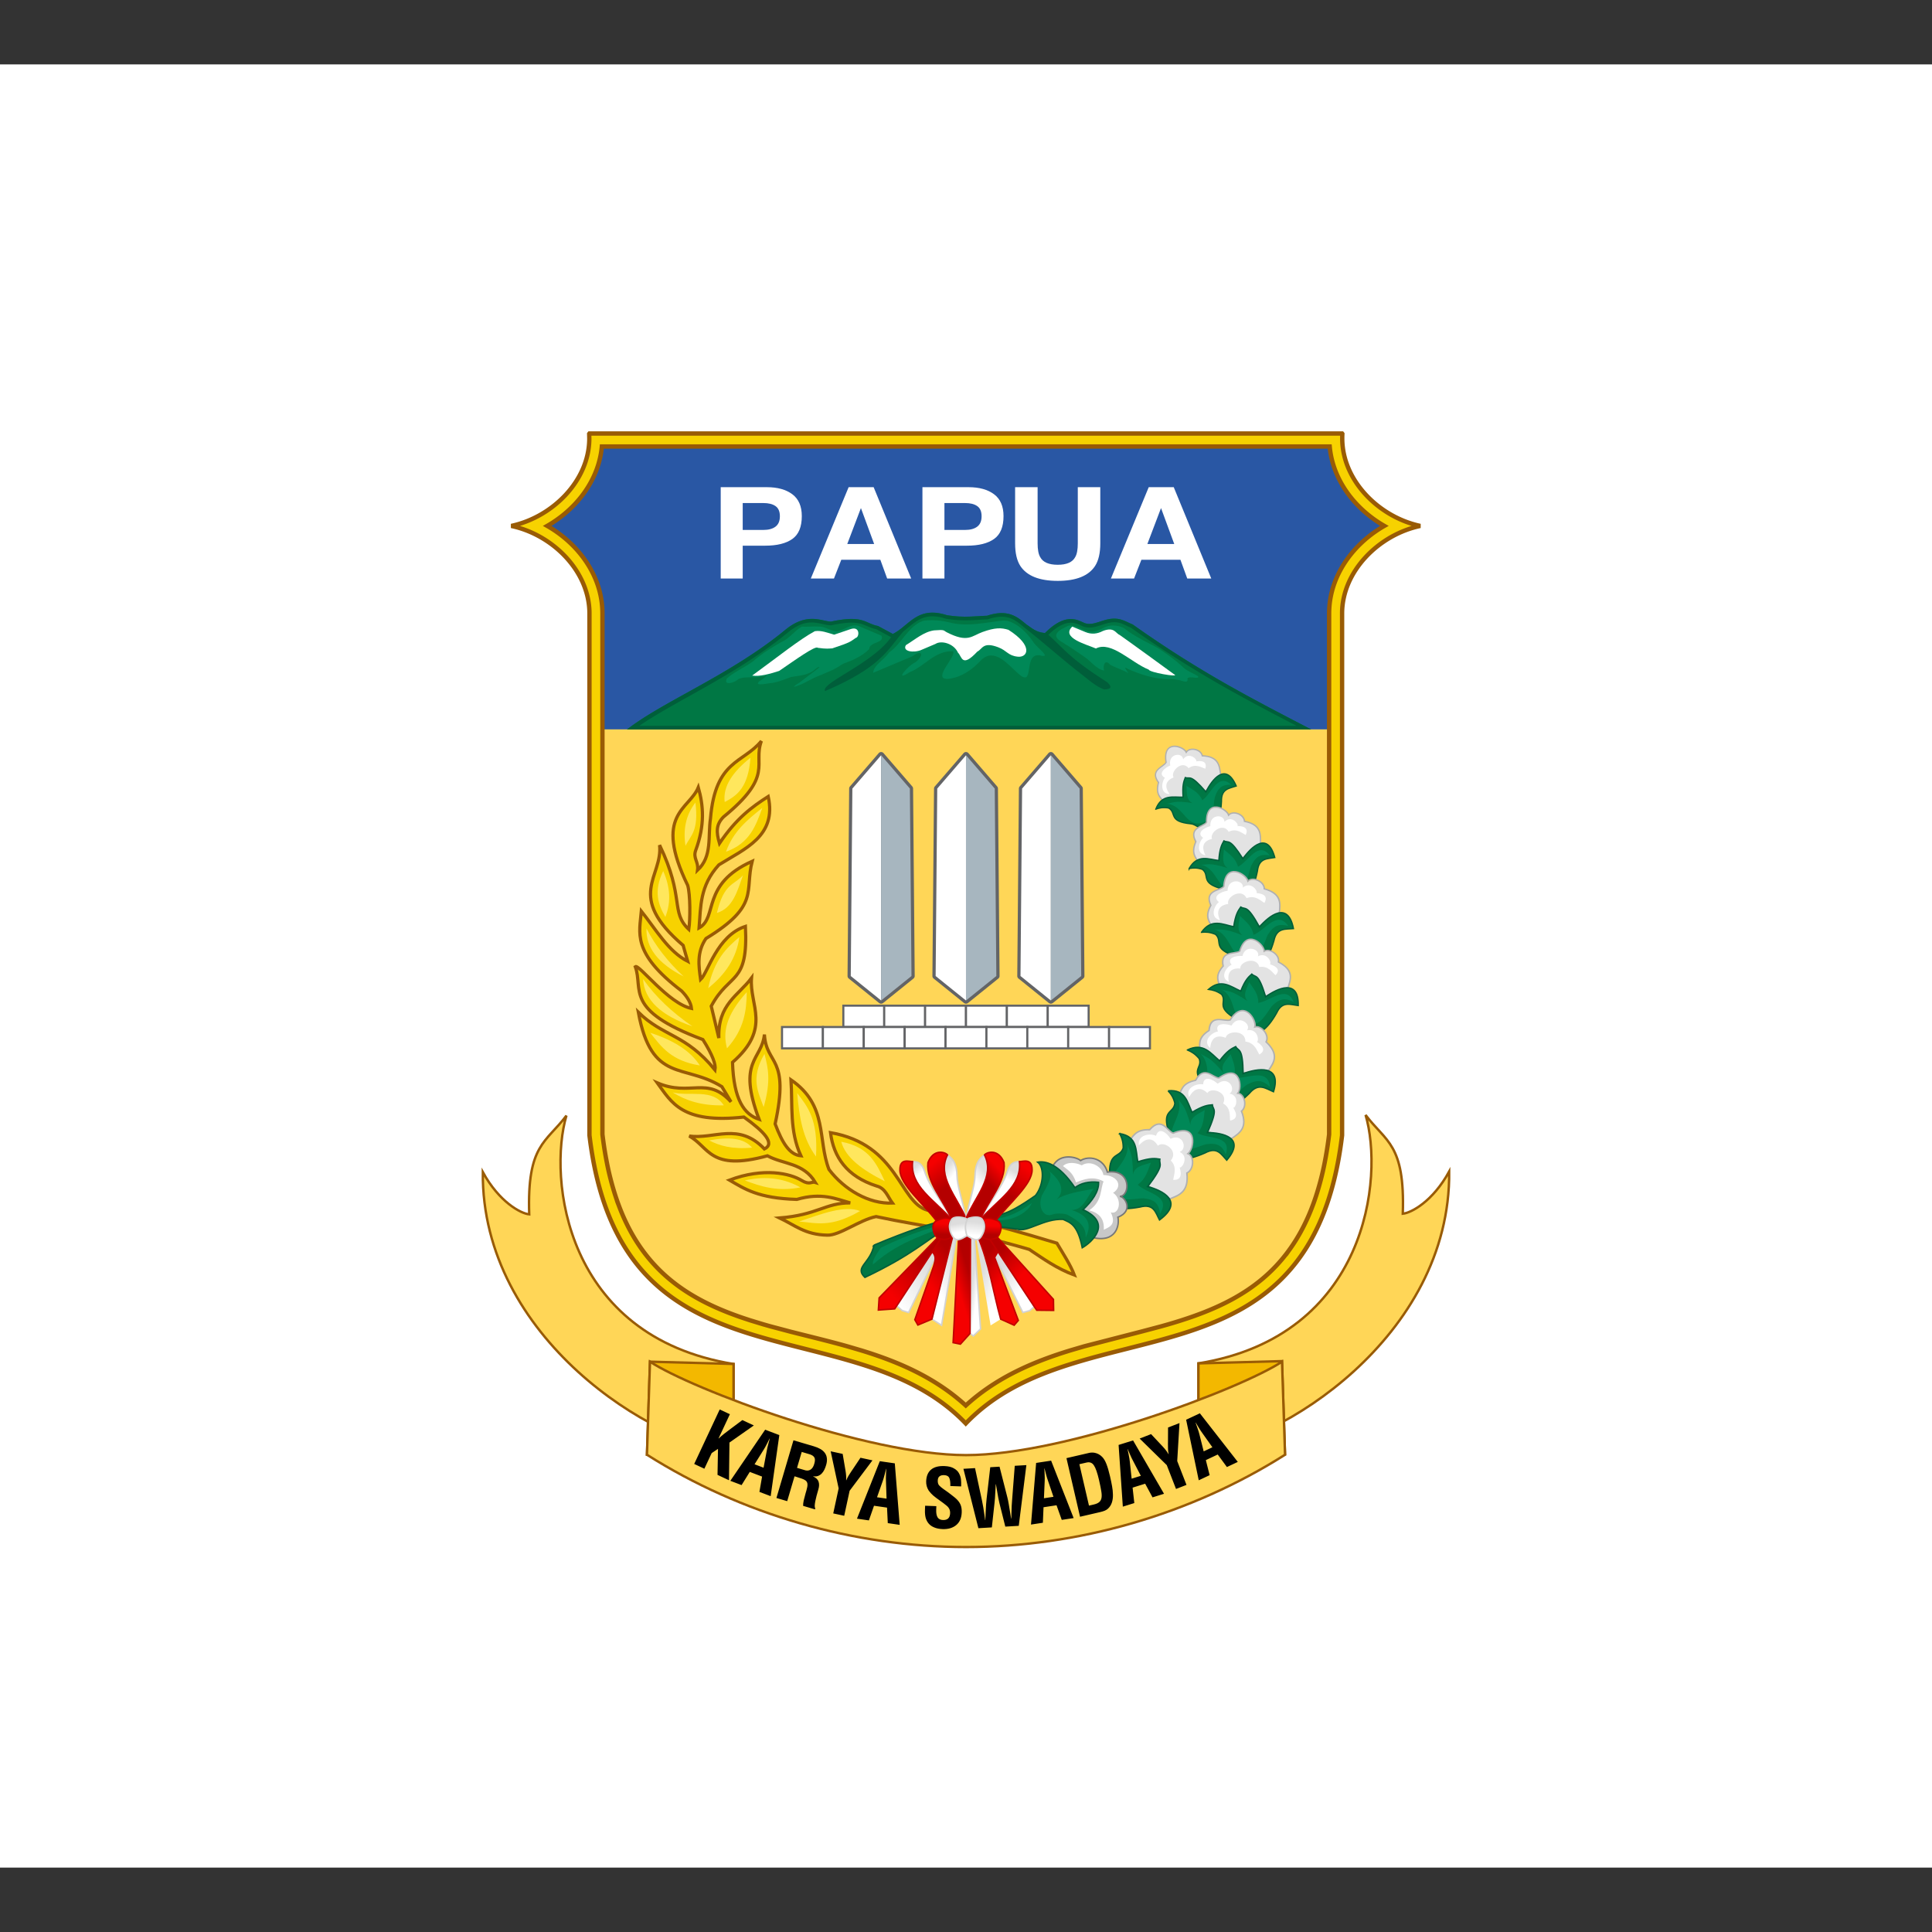 <?xml version='1.0' encoding='utf-8'?>
<ns0:svg xmlns:dc="http://purl.org/dc/elements/1.1/" xmlns:ns0="http://www.w3.org/2000/svg" xmlns:ns2="http://creativecommons.org/ns#" xmlns:ns4="http://www.w3.org/1999/xlink" xmlns:rdf="http://www.w3.org/1999/02/22-rdf-syntax-ns#" version="1.0" viewBox="187.5 -37.5 1125 1125" width="640" height="640">
<ns0:rect x="187.5" y="-37.5" width="1125" height="1125" fill="#333333" stroke="none"/>
<ns0:title>Papua Flag</ns0:title>
<ns0:defs>
<ns0:linearGradient id="A" x2="170.16" gradientUnits="userSpaceOnUse">
<ns0:stop stop-color="#ddd" offset="0" />
<ns0:stop stop-color="#fff" offset="1" />
</ns0:linearGradient>
<ns0:linearGradient id="B" x2="170.16" gradientUnits="userSpaceOnUse">
<ns0:stop stop-color="#f50000" offset="0" />
<ns0:stop stop-color="#b40000" offset="1" />
</ns0:linearGradient>
<ns0:linearGradient id="p" x1="92.808" x2="99.203" y1="161.14" y2="169.32" gradientTransform="scale(.939 1.065)" gradientUnits="userSpaceOnUse" ns4:href="#B" />
<ns0:linearGradient id="o" x1="121.72" x2="123.49" y1="130.4" y2="134.16" gradientTransform="scale(.764 1.309)" gradientUnits="userSpaceOnUse" ns4:href="#B" />
<ns0:linearGradient id="n" x1="135.88" x2="134.39" y1="131.23" y2="133.63" gradientTransform="scale(.764 1.309)" gradientUnits="userSpaceOnUse" ns4:href="#B" />
<ns0:linearGradient id="m" x1="90.549" x2="96.589" y1="182.52" y2="176.12" gradientTransform="scale(.94 1.064)" gradientUnits="userSpaceOnUse" ns4:href="#B" />
<ns0:linearGradient id="l" x1="139.51" x2="142.45" y1="128.05" y2="123.04" gradientTransform="scale(.663 1.509)" gradientUnits="userSpaceOnUse" ns4:href="#B" />
<ns0:linearGradient id="k" x1="113.92" x2="110.33" y1="180.93" y2="176.87" gradientTransform="scale(.949 1.054)" gradientUnits="userSpaceOnUse" ns4:href="#B" />
<ns0:linearGradient id="M" x1="234.06" x2="235.62" y1="80.482" y2="77.675" gradientTransform="scale(.415 2.408)" gradientUnits="userSpaceOnUse" ns4:href="#B" />
<ns0:linearGradient id="N" x1="151.93" x2="149.56" y1="131.57" y2="127.61" gradientTransform="scale(.685 1.461)" gradientUnits="userSpaceOnUse" ns4:href="#B" />
<ns0:linearGradient id="O" x1="108.11" x2="108.83" y1="142.03" y2="143.24" gradientTransform="scale(.828 1.208)" gradientUnits="userSpaceOnUse" ns4:href="#A" />
<ns0:linearGradient id="P" x1="160.33" x2="160.96" y1="101.86" y2="103.31" gradientTransform="scale(.596 1.678)" gradientUnits="userSpaceOnUse" ns4:href="#A" />
<ns0:linearGradient id="Q" x1="169.4" x2="168.68" y1="102.38" y2="104.12" gradientTransform="scale(.596 1.678)" gradientUnits="userSpaceOnUse" ns4:href="#A" />
<ns0:linearGradient id="R" x1="128.42" x2="127.84" y1="142.61" y2="144.09" gradientTransform="scale(.828 1.208)" gradientUnits="userSpaceOnUse" ns4:href="#A" />
<ns0:linearGradient id="S" x1="113.37" x2="107.53" y1="152.92" y2="159.48" gradientTransform="scale(.81 1.235)" gradientUnits="userSpaceOnUse" ns4:href="#A" />
<ns0:linearGradient id="T" x1="178.24" x2="175.12" y1="100.67" y2="105" gradientTransform="scale(.538 1.858)" gradientUnits="userSpaceOnUse" ns4:href="#A" />
<ns0:linearGradient id="U" x1="290.82" x2="292.24" y1="64.803" y2="66.396" gradientTransform="scale(.343 2.919)" gradientUnits="userSpaceOnUse" ns4:href="#A" />
<ns0:linearGradient id="V" x1="192.99" x2="195.77" y1="99.432" y2="103.27" gradientTransform="scale(.525 1.904)" gradientUnits="userSpaceOnUse" ns4:href="#A" />
<ns0:linearGradient id="W" x1="128.49" x2="131.8" y1="154.29" y2="158.04" gradientTransform="scale(.815 1.227)" gradientUnits="userSpaceOnUse" ns4:href="#A" />
<ns0:linearGradient id="X" x1="96.063" x2="96.008" y1="177.85" y2="179.65" gradientTransform="scale(.978 1.022)" gradientUnits="userSpaceOnUse" ns4:href="#B" />
<ns0:linearGradient id="Y" x1="104.35" x2="104.53" y1="167.88" y2="169.27" gradientTransform="scale(.924 1.083)" gradientUnits="userSpaceOnUse" ns4:href="#A" />
<ns0:linearGradient id="Z" x1="108.16" x2="107.97" y1="167.53" y2="169.69" gradientTransform="scale(.924 1.083)" gradientUnits="userSpaceOnUse" ns4:href="#A" />
<ns0:linearGradient id="a" x1="104.91" x2="104.85" y1="178.22" y2="179.71" gradientTransform="scale(.978 1.022)" gradientUnits="userSpaceOnUse" ns4:href="#B" />
<ns0:path id="b" d="M83.342 98.76a.57.57 0 0 0-.428.197l-5.057 5.859a.57.57 0 0 0-.138.366l-.284 32.978a.57.57 0 0 0 .212.446l5.34 4.303a.57.57 0 0 0 .712 0l5.34-4.303a.57.57 0 0 0 .212-.446l-.284-32.978a.57.57 0 0 0-.138-.366l-5.057-5.859a.57.57 0 0 0-.431-.197z" />
<ns0:path id="c" d="m83.343 142.47v-43.14l-5.057 5.859-0.283 32.978z" />
<ns0:path id="d" d="M83.343 142.468v-43.14l5.057 5.859.283 32.978z" />
<ns0:path id="e" d="m76.697 143.38h7.192v3.756h-7.192z" />
<ns0:path id="f" d="M-41.98 167.477c.986-.947 1.208-2.368 3.875-2.272 2.146-2.453 3.169.355 4.143.601 4.465-1.85 3.644 2.834 2.606 3.608 1.124.43 1.081 2.803-.2 3.408.385 3.401-1.447 3.914-3.007 4.544l-6.815-4.076z" />
<ns0:path id="g" d="M-40.009 167.978c-.287-1.908 2.011-2.213 3.024-1.701.5-1.661 1.924-.516 2.551.52 2.229-1.058 3.033 1.813 1.606 2.315 1.718.803.449 2.886 0 2.74.626 2.049-.458 2.22-1.134 2.173.055-.698.788-2.216-.425-3.402 1.465-1.742-1.26-3.582-2.268-2.599-1.193-2.012-2.66-.847-3.355-.047z" />
<ns0:path id="h" d="M-43.363 165.899c.348.659.64 1.394.614 2.551-.691 1.905-2.677.447-2.37 5.256.054.843-.665 1.941-.937 3.438.472 1.682 2.365 2.364 6.237 1.654 2.476-.658 2.774 1.006 3.449 2.268 4.432-3.274.493-5.167-2.079-5.859 3.083-4.076 1.94-3.756 2.126-4.819-.811-.123-1.591-.264-3.874.472-.372-2.04-.049-4.473-3.166-4.961z" />
<ns0:path id="i" d="M-41.993 167.789c.368 3.87-4.905 5.216-2.032 9.024.895 1.186 4.057.379 4.843.46 2.16.222 2.703 1.109 2.905 2.705 2.019-3.26-2.367-3.518-3.922-5.103 1.503-1.109 1.758-2.529 2.315-3.874-1.291.428-2.829.578-3.166 2.079-.02-4.124-.584-3.896-.945-5.292z" />
<ns0:linearGradient id="j" x1="116.26" x2="113.15" y1="161.7" y2="166.22" gradientTransform="scale(.939 1.065)" gradientUnits="userSpaceOnUse" ns4:href="#B" />
</ns0:defs>
<ns0:g transform="matrix(1 0 0 1.05 0 .002)">
<ns0:rect width="1500" height="1e3" fill="#fff" />
</ns0:g>
<ns0:style>.B{opacity:.999}.C{fill:#fff}.D{stroke-width:.265}.E{opacity:.998}.F{fill:#008857}.G{fill:#074}.H{stroke:#005e3a}.I{fill:#e3e3e3}.J{stroke:#b0b0b0}.K{stroke:#d2d2d2}.L{stroke:#c10000}.M{fill:#ffd657}.N{stroke:#995b05}.O{fill:#636466}.P{fill:#a7b6bf}.Q{fill-rule:evenodd}.R{stroke-width:.367}</ns0:style>
<ns0:g transform="matrix(3.31 0 0 3.31 424.71 73.509)">
<ns0:path d="m34.216 45.01-0.141 1.11c-0.902 5.482-4.662 10.098-9.472 12.859 4.949 2.829 8.905 7.743 9.606 13.573a15.66 15.66 0 0 1 0.095 1.214c8e-3 0.204 0.012 0.409 0.012 0.615v20.981h127.84v-20.981a15.9 15.9 0 0 1 0.012-0.615 15.63 15.63 0 0 1 0.095-1.214c0.701-5.83 4.657-10.745 9.606-13.573-4.809-2.761-8.57-7.377-9.472-12.859-0.06-0.366-0.107-0.736-0.141-1.11h-64.017z" fill="#2957a4" />
<ns0:path class="M" d="m162.15 94.771h-127.84v71.256l0.595 3.979 0.177 0.937c0.427 2.162 0.944 4.144 1.542 5.964l0.532 1.521 0.281 0.732v1e-3c0.57 1.445 1.198 2.779 1.875 4.012l0.694 1.2v1e-3l1.102 1.682 0.16 0.223 0.613 0.824 1.632 1.925c0.846 0.913 1.737 1.751 2.669 2.525h1e-3c3.106 2.579 6.667 4.44 10.544 5.931a63.09 63.09 0 0 0 2.363 0.853l1.208 0.398a86.15 86.15 0 0 0 2.34 0.713l1.189 0.337 3.629 0.962h1e-3l9.918 2.556 2.482 0.728c6.185 1.898 12.196 4.439 17.353 8.792h1e-3c8e-3 7e-3 0.016 0.015 0.025 0.022 0.335 0.284 0.667 0.574 0.995 0.873a35.06 35.06 0 0 1 0.995-0.873c8e-3 -7e-3 0.016-0.015 0.025-0.022h1e-3c5.157-4.353 11.168-6.894 17.353-8.792l2.481-0.728c3.317-0.932 6.657-1.725 9.918-2.556h1e-3l3.629-0.962 1.189-0.337 2.34-0.713 1.208-0.398c0.799-0.271 1.587-0.555 2.363-0.853 3.877-1.491 7.438-3.352 10.544-5.931h1e-3c0.932-0.774 1.823-1.612 2.669-2.525a28.34 28.34 0 0 0 1.632-1.925c0.208-0.268 0.412-0.544 0.613-0.824l0.16-0.223a29.92 29.92 0 0 0 1.102-1.682v-1e-3c0.237-0.389 0.468-0.789 0.694-1.2 0.678-1.233 1.305-2.567 1.875-4.012v-1e-3l0.281-0.732a41.53 41.53 0 0 0 0.532-1.521 50.32 50.32 0 0 0 1.542-5.964l0.177-0.937c0.229-1.265 0.428-2.59 0.595-3.979z" />
<ns0:path class="N" d="m32.034 42.726-0.049 0.063 0.021 0.805c0 7.427-6.467 13.836-13.72 15.389 7.271 1.544 13.747 7.964 13.747 15.398v91.807c5.481 46.067 45.98 29.628 66.202 50.69 20.222-21.062 60.722-4.623 66.202-50.69v-91.807c0-7.433 6.476-13.854 13.747-15.398-7.253-1.553-13.72-7.962-13.72-15.389a15.8 15.8 0 0 1 0.021-0.805l-0.049-0.063h-66.2zm2.183 2.284h128.04c0.034 0.374 0.081 0.744 0.141 1.11 0.902 5.482 4.662 10.098 9.472 12.859-4.949 2.829-8.905 7.743-9.606 13.573-0.047 0.4-0.079 0.805-0.095 1.214a15.9 15.9 0 0 0-0.012 0.615v91.646a68.1 68.1 0 0 1-0.595 3.979l-0.177 0.937a50.32 50.32 0 0 1-1.542 5.964c-0.171 0.52-0.348 1.027-0.532 1.521l-0.281 0.732v1e-3c-0.57 1.445-1.198 2.779-1.875 4.012-0.226 0.411-0.457 0.811-0.694 1.2v1e-3a29.92 29.92 0 0 1-1.102 1.682l-0.16 0.223a28.93 28.93 0 0 1-0.613 0.824c-0.525 0.679-1.07 1.319-1.632 1.925-0.846 0.913-1.737 1.751-2.669 2.525h-1e-3c-3.106 2.579-6.667 4.44-10.544 5.931-0.775 0.298-1.563 0.582-2.363 0.853l-1.208 0.398c-0.771 0.247-1.551 0.484-2.34 0.713l-1.189 0.337-3.629 0.962h-1e-3l-9.918 2.556-2.482 0.728c-6.185 1.898-12.196 4.439-17.353 8.792h-1e-3l-0.025 0.022c-0.335 0.284-0.667 0.574-0.995 0.873-0.328-0.299-0.66-0.59-0.995-0.873-8e-3 -7e-3 -0.016-0.015-0.025-0.022h-1e-3c-5.157-4.353-11.168-6.894-17.353-8.792l-2.482-0.728c-3.317-0.932-6.657-1.725-9.918-2.556h-1e-3l-3.629-0.962-1.189-0.337-2.34-0.713-1.208-0.398c-0.799-0.271-1.587-0.555-2.363-0.853-3.877-1.491-7.438-3.352-10.544-5.931h-1e-3c-0.932-0.774-1.823-1.612-2.669-2.525-0.562-0.606-1.107-1.247-1.632-1.925-0.208-0.268-0.412-0.544-0.613-0.824l-0.16-0.223c-0.379-0.538-0.747-1.098-1.102-1.682v-1e-3c-0.237-0.389-0.468-0.789-0.694-1.2-0.678-1.233-1.305-2.567-1.875-4.012v-1e-3l-0.281-0.732a41.53 41.53 0 0 1-0.532-1.521 50.32 50.32 0 0 1-1.542-5.964l-0.177-0.937c-0.229-1.265-0.428-2.59-0.595-3.979v-91.646c0-0.206-4e-3 -0.411-0.012-0.615a15.66 15.66 0 0 0-0.095-1.214c-0.701-5.83-4.657-10.745-9.606-13.573 4.809-2.761 8.57-7.377 9.472-12.859a15.71 15.71 0 0 0 0.141-1.11z" fill="#f7d200" stroke-width=".765" />
<ns0:path class="B C" d="m65.532 57.281q0-1.254-0.771-1.788-0.759-0.534-2.137-0.534h-3.63v4.731h3.63q1.378 0 2.137-0.578 0.771-0.578 0.771-1.831zm3.857-0.022q0 2.845-1.669 4.023-1.669 1.177-4.768 1.177h-3.958v5.778h-3.87v-16.069h8.119q2.808 0 4.477 1.243t1.669 3.848zm7.998 4.906h4.73l-2.327-6.323zm0.24-9.997h4.401l6.601 16.069h-4.224l-1.201-3.303h-6.867l-1.29 3.303h-4.072zm23.392 5.113c0-0.836-0.257-1.432-0.771-1.788-0.506-0.356-1.218-0.534-2.137-0.534h-3.63v4.731h3.63c0.919 0 1.631-0.193 2.137-0.578 0.514-0.385 0.771-0.996 0.771-1.831zm3.857-0.022c0 1.897-0.556 3.238-1.669 4.023s-2.702 1.177-4.768 1.177h-3.958v5.778h-3.87v-16.069h8.119c1.872 0 3.364 0.414 4.477 1.243s1.669 2.111 1.669 3.848zm2.039-5.091h3.958v9.877c0 1.105 0.152 1.911 0.455 2.42 0.472 0.901 1.501 1.352 3.086 1.352 1.577 0 2.601-0.451 3.073-1.352 0.304-0.509 0.455-1.315 0.455-2.42v-9.877h3.958v9.877c0 1.708-0.308 3.038-0.923 3.99-1.147 1.744-3.334 2.616-6.563 2.616s-5.421-0.872-6.576-2.616c-0.615-0.952-0.923-2.282-0.923-3.99zm23.266 9.997h4.73l-2.327-6.323zm0.24-9.997h4.401l6.601 16.069h-4.224l-1.201-3.303h-6.867l-1.29 3.303h-4.072z" />
<ns0:use class="O" width="100%" height="100%" ns4:href="#b" />
<ns0:use class="C" width="100%" height="100%" ns4:href="#c" />
<ns0:use class="P" width="100%" height="100%" ns4:href="#d" />
<ns0:use class="O" x="14.93" width="100%" height="100%" ns4:href="#b" />
<ns0:use class="C" x="14.93" width="100%" height="100%" ns4:href="#c" />
<ns0:use class="P" x="14.93" width="100%" height="100%" ns4:href="#d" />
<ns0:use class="O" x="29.86" width="100%" height="100%" ns4:href="#b" />
<ns0:use class="C" x="29.86" width="100%" height="100%" ns4:href="#c" />
<ns0:use class="P" x="29.86" width="100%" height="100%" ns4:href="#d" />
<ns0:g class="C Q R" stroke="#636466">
<ns0:use class="E" width="100%" height="100%" ns4:href="#e" />
<ns0:use class="E" x="7.192" width="100%" height="100%" ns4:href="#e" />
<ns0:use class="E" x="14.385" width="100%" height="100%" ns4:href="#e" />
<ns0:use class="E" x="21.577" width="100%" height="100%" ns4:href="#e" />
<ns0:use class="E" x="28.769" width="100%" height="100%" ns4:href="#e" />
<ns0:use class="E" x="35.961" width="100%" height="100%" ns4:href="#e" />
</ns0:g>
<ns0:g class="C E Q R" stroke="#636466">
<ns0:use class="E" x="-10.788" y="3.756" width="100%" height="100%" ns4:href="#e" />
<ns0:use class="E" x="-3.596" y="3.756" width="100%" height="100%" ns4:href="#e" />
<ns0:use class="E" x="3.596" y="3.756" width="100%" height="100%" ns4:href="#e" />
<ns0:use class="E" x="10.789" y="3.756" width="100%" height="100%" ns4:href="#e" />
<ns0:use class="E" x="17.981" y="3.756" width="100%" height="100%" ns4:href="#e" />
<ns0:use class="E" x="25.173" y="3.756" width="100%" height="100%" ns4:href="#e" />
<ns0:use class="E" x="32.365" y="3.756" width="100%" height="100%" ns4:href="#e" />
<ns0:use class="E" x="39.557" y="3.756" width="100%" height="100%" ns4:href="#e" />
<ns0:use class="E" x="46.749" y="3.756" width="100%" height="100%" ns4:href="#e" />
</ns0:g>
<ns0:path class="G" d="m92.353 74.24c-3.227 9e-3 -4.585 2.564-6.948 3.749l-2.605-1.403c-2.32-0.422-2.509-2.016-8.285-0.768-1.6-0.041-4.184-1.707-8.018 1.437-9.557 7.887-21.317 12.471-27.87 17.538h120.38c-9.784-5.093-19.422-9.96-31.404-18.473-1.448-0.562-2.505-1.566-5.252-0.662-1.157 0.355-2.33 0.87-3.402 0.331-1.208-0.551-3.273-1.681-6.78 1.835-1.616-0.131-2.353-0.91-3.308-1.537-1.614-1.373-3.264-2.7-6.882-1.503-2.185 0.075-4.005 0.385-7.055-0.094-0.979-0.317-1.823-0.451-2.568-0.449z" />
<ns0:path d="m92.353 74.24c-3.227 9e-3 -4.585 2.564-6.948 3.749l-2.605-1.403c-2.32-0.422-2.509-2.016-8.285-0.768-1.6-0.041-4.184-1.707-8.018 1.437-9.557 7.887-21.317 12.471-27.87 17.538h120.38c-9.784-5.093-19.422-9.96-31.404-18.473-1.448-0.562-2.505-1.566-5.252-0.662-1.157 0.355-2.33 0.87-3.402 0.331-1.208-0.551-3.273-1.681-6.78 1.835-1.616-0.131-2.353-0.91-3.308-1.537-1.614-1.373-3.264-2.7-6.882-1.503-2.185 0.075-4.005 0.385-7.055-0.094-0.979-0.317-1.823-0.451-2.568-0.449zm2e-3 0.645c0.667-2e-3 1.441 0.119 2.367 0.419 0.033 0.011 0.066 0.018 0.1 0.024 3.131 0.491 5.039 0.173 7.176 0.099a0.65 0.65 0 0 0 0.181-0.033c1.713-0.567 2.858-0.518 3.785-0.211s1.674 0.911 2.476 1.594a0.65 0.65 0 0 0 0.063 0.049c3.131 2.433 6.79 5.696 9.92 8.124 1.553 1.205 2.661 2.241 4.133 2.795 1.996-0.035 0.756-1.01 0.635-1.203-1.48-1.018-2.297-1.446-4.466-3.071-2.85-2.135-3.973-3.553-5.957-5.329 1.609-1.57 2.811-2.045 3.702-2.116 0.908-0.072 1.563 0.256 2.185 0.541 0.695 0.35 1.428 0.347 2.078 0.226s1.251-0.348 1.805-0.517c2.533-0.833 3.224-1e-3 4.754 0.615 11.068 7.857 20.121 12.572 29.131 17.256h-115.62c6.642-4.54 17.197-9.041 26.105-16.392 3.638-2.982 5.561-1.341 7.592-1.289 0.051 2e-3 0.102-3e-3 0.152-0.013 2.831-0.611 4.189-0.514 5.129-0.252 0.878 0.244 1.574 0.703 2.712 0.957l2.606 1.402c-3.287 4.679-12.462 8.084-11.62 9.477 9.899-4.248 10.957-7.233 13.761-10.468l-5e-3 2e-3c0.522-0.404 1.003-0.826 1.483-1.205 0.912-0.72 1.801-1.286 3.004-1.44a5.08 5.08 0 0 1 0.633-0.04z" fill="#005e3a" />
<ns0:path class="F" d="m69.368 76.697c-1.307 0.771-2.181 2.131-3.602 2.733-1.767 1.004-3.503 2.083-5.029 3.432-1.473 1.052-3.175 1.763-4.543 2.964-0.654 1.432 1.58 0.658 2.06 0.07 1.211-0.463 2.55-0.161 3.813-0.361 0.738-0.045 1.678-0.315 2.12-0.797-0.854 0.378-1.458 1.105-2.261 1.565-0.993 0.893 1.136 0.446 1.664 0.368 1.37-0.089 2.614-0.634 3.883-1.101 1.477-0.279 3.172-0.299 4.315-1.422 0.386-0.371 1.126-0.53 0.355-9e-3l-3.284 2.498c-0.435 0.22-1.441 0.937-0.349 0.512 1.437-0.446 2.658-1.384 4.079-1.87 1.27-0.559 2.592-1.018 3.725-1.843 0.82-0.484 1.773-0.663 2.6-1.15 0.848-0.428 1.66-0.948 2.327-1.63 0.011-1.316 2.87-1.046 2.14-2.375l-4.047-1.715c-1.374-0.415-2.412 0.722-3.651 0.931-1.204 0.055-2.172-0.877-3.382-0.817-0.978-0.056-1.956 0.073-2.934 0.017z" />
<ns0:path class="C" d="m60.663 85.307c4.506-3.281 8.401-6.407 11.02-7.807 1.134-0.183 2.268 0.296 3.402 0.614l2.929-0.992c1.682-0.534 1.501 1.452 0.876 1.557-0.925 0.613-0.771 0.744-4.136 1.845-0.619 0.026-0.927 0.13-2.551-0.094-0.388-0.463-3.872 2.067-6.804 4.063-1.703 0.537-3.382 1.022-4.736 0.815z" />
<ns0:path class="F" d="m90.676 75.704c-2.624 0.968-3.671 3.988-5.923 5.534-0.961 1.423-2.754 2.24-2.805 3.581l6.889-2.895c1.767-1.352 2.105-0.132 0.53 1.047-1.309 0.581-3.873 3.591-1.028 1.758 2.747-1.097 4.457-3.836 7.675-3.702 0.591 0.926-3.738 4.892-1 4.877 2.39-0.214 4.361-1.62 5.943-3.33 2.315-2.258 4.746 0.835 6.436 2.315 3.136 2.897 0.793-3.56 3.844-3.144 2.332 0.634-0.534-1.388-1.079-2.266-1.568-2.378-3.773-3.955-5.333-3.842-2.981 0.281-6.232 1.164-9.46 0.327-2.101-0.545-4.213-0.414-4.689-0.26z" />
<ns0:path class="C" d="m87.7 79.957c1.624-0.996 3.164-2.354 4.961-2.599 1.964-0.156 1.608 0.016 2.221 0.331 3.73 1.915 4.391 0.642 6.307-0.047 2.183-0.785 3.31-0.774 4.559-0.378 4.395 2.797 3.399 4.896 1.654 4.725s-1.905-1.064-3.449-1.654c-2.726-1.04-2.765 0.308-3.685 0.756-2.766 2.953-2.684 0.864-3.402 0.189-0.746-1.651-2.965-2.194-3.964-1.537l-2.509 1.065c-1.33 0.559-3.354 0.266-2.693-0.85z" />
<ns0:path class="F" d="m116.33 76.508c-0.766 0.456-1.834 0.707-2.18 1.622-0.09 0.857 0.939 1.157 1.494 1.592 1.167 0.689 2.248 1.504 3.384 2.243 1.219 0.763 2.065 2.168 3.544 2.474-0.259-0.894 0.154-2.114 1.055-1.043 1.041 0.57 2.194 0.9 3.232 1.479-0.292-0.376-1.055-1.397-0.104-0.732 2.264 0.995 4.681 1.796 7.179 1.795 0.526-0.063 1.78 0.097 2.531 0.351 0.48 0.178 0.949 0.107 0.749-0.473 0.424-0.52 2 0.231 1.912-0.357-0.916-0.634-2.048-0.927-2.822-1.769-1.33-1.221-2.807-2.263-4.316-3.247l-2.621-1.373c-1.153-0.639-2.308-1.298-3.326-2.132-1.139-0.546-2.545-0.626-3.667 0.016-0.956 0.508-2.08 0.897-3.129 0.406-0.956-0.352-1.845-0.959-2.913-0.851z" />
<ns0:path class="C" d="m116.97 76.697c-2.065 1.973 2.499 3.124 4.158 3.851 2.686-1.398 6.189 2.472 9.284 3.709 0.196 0.522 5.04 1.305 4.63 0.945-0.165-0.145-9.629-6.999-9.733-7.04-0.719-0.283-0.926-1.47-2.929-0.709-0.975 0.515-1.997 0.663-3.097 0.203z" />
<ns0:path class="N" d="m65.464 180.73c2.679 1.225 4.438 2.942 8.393 3.022 2.165 0.091 5.668-2.671 8.6-3.269 8.979 1.923 15.536 2.412 26.941 5.773 2.459 1.634 4.797 3.351 7.938 4.517-0.641-1.711-1.928-3.691-3.074-5.613-13.856-4.211-16.6-4.381-22.8-5.808-4.92-1.394-5.068-11.567-17.023-13.636 0.527 4.259 2.865 7.715 8.112 9.391 1.546 0.382 1.961 1.894 2.779 3.003-4.118 0.186-8.466-2.358-11.159-5.913-2.053-5.287-0.138-11.268-6.682-15.769 0.29 4.474-0.281 9.005 1.737 13.363-2.009-0.181-3.273-2.286-4.527-5.613 2.622-11.999-1.556-10.246-1.887-15.723-0.467 4.515-4.855 4.558-0.935 14.921-2.59-0.846-4.472-3.404-4.677-10.023 6.936-6.049 2.937-10.024 3.341-14.833-2.308 3.073-5.961 4.618-5.746 10.557l-1.336-5.613c3.243-6.075 6.534-3.625 6.014-14.032-5.025 1.652-6.59 8.154-7.884 9.354-0.343-2.405-0.689-4.811 0.935-7.216 9.544-5.824 6.775-8.312 8.137-13.593-9.05 4.038-5.988 9.871-9.34 11.722 0.297-3.697 0.102-7.394 3.475-11.092 4.608-2.868 10.226-5.062 8.686-12.027-2.795 1.783-5.607 3.831-8.577 8.246-0.59-2.036-0.594-3.312 0.692-4.638 8.989-7.332 5.144-9.202 6.682-13.363-3.21 3.933-8.1 3.303-8.954 13.631-0.481 3.116 0.364 6.651-2.272 9.087 0.205-1.5-0.844-2.094-0.324-3.501 1.642-4.446 1.354-7.848 0.458-11.065-1.617 3.946-7.963 4.682-1.871 17.239 0.477 1.607 0.454 6.015 0.197 7.744-3.267-3.044-0.687-5.585-5.142-14.827 0.609 5.629-6.084 8.88 4.143 17.64l0.802 2.806c-3.378-1.713-5.587-5.596-8.152-8.82-0.315 3.746-1.763 7.309 7.083 14.032 0.997 1.025 1.621 2.049 1.737 3.074-4.047-0.814-9.245-7.836-9.889-7.35 1.463 4.043-2.075 7.618 11.893 12.829 1.718 2.72 2.308 4.387 2.138 5.345-5.19-6.365-9.067-5.813-13.497-10.156 2.346 12.603 8.031 8.94 14.7 13.096l1.604 2.673c-4.185-4.645-7.191-0.847-12.963-3.341 2.498 3.426 4.322 7.222 15.234 6.014 3.583 2.574 5.546 4.67 3.608 5.613-4.518-4.764-8.824-1.666-13.23-2.272 3.531 1.905 3.575 6.276 13.764 3.475 2.818 1.529 6.335 1.193 8.419 4.677-0.64-0.202-0.995 0.528-2.413-0.347-1.983-1.223-6.682-2.322-12.687-0.054 2.67 1.546 5.026 3.193 11.844 3.397 4.398-1.278 6.899-0.08 9.404 0.612-4.371-0.017-5.751 2.12-12.449 2.653z" fill="#f7d200" stroke-width=".565" />
<ns0:path d="m76.331 167.32c0.721 2.737 3.667 4.961 7.654 6.945-1.413-2.983-2.689-6.045-7.654-6.945zm-7.418 14.033c3.987-1.363 8.08-2.919 10.725-1.843-5.164 2.998-7.723 2.087-10.725 1.843zm-9.544-7.229c3.946-0.894 7.092-0.267 9.78 1.228-4.055 0.783-6.963-0.155-9.78-1.228zm9.213-15.355c1.821 2.359 3.694 4.62 3.307 11.15-2.323-3.107-2.979-7.047-3.307-11.15zm-15.497 8.315c3.352-0.629 6.092-0.482 7.56 1.276-3.565 0.321-5.744-0.347-7.56-1.276zm9.733-15.213c-2.568 4.405-1.006 6.843-0.142 9.355 1.353-4.669 0.759-7.025 0.142-9.355zm-16.143 6.771c3.003 0.742 7.074-0.734 8.987 2.272-3.958 0.104-6.715-0.867-8.987-2.272zm-3.942-10.49c3.998 1.286 7.036 3.125 8.72 5.746-5.032-0.794-6.804-3.308-8.72-5.746zm16.972-7.15c-3.794 4.175-4.197 7.22-3.475 9.889 3.021-3.351 3.443-6.626 3.475-9.889zm-18.241-2.305c0.197 3.672 3.144 6.428 8.686 8.319-3.542-2.428-6.48-5.178-8.686-8.319zm11.459 1.603c2.983-2.376 4.988-5.276 5.479-8.987-2.218 1.882-4.396 3.877-5.479 8.987zm-10.856-10.502c-0.128 3.408 2.094 6.212 6.533 8.446-2.74-2.554-4.955-5.352-6.533-8.446zm12.388-2.732c1.232-5.262 3.011-4.871 4.583-6.615-0.991 2.778-1.771 5.78-4.583 6.615zm-9.449-7.371c-1.719 3.539-0.891 5.91 0.378 8.079 1.074-2.693 0.814-5.386-0.378-8.079zm3.921-4.441c0.921-1.833 2.36-2.59 1.748-7.607-1.7 2.207-2.19 4.77-1.748 7.607zm7.135 1.04c4.198-1.49 5.247-4.617 6.378-7.701-2.593 2.058-5.142 4.163-6.378 7.701zm-0.237-8.741c2.127-1.106 4.141-2.484 4.536-7.796-3.036 2.429-4.894 4.989-4.536 7.796z" fill="#ffe75d" />
<ns0:g transform="matrix(.2 -.873 .84 .135 .988 48.545)">
<ns0:use class="D I J" width="100%" height="100%" ns4:href="#f" />
<ns0:use class="C" width="100%" height="100%" ns4:href="#g" />
<ns0:use class="D G H" width="100%" height="100%" ns4:href="#h" />
<ns0:use class="F" width="100%" height="100%" ns4:href="#i" />
</ns0:g>
<ns0:g transform="matrix(.332 -.861 .839 .27 12.75 37.116)">
<ns0:use class="D I J" width="100%" height="100%" ns4:href="#f" />
<ns0:use class="C" width="100%" height="100%" ns4:href="#g" />
<ns0:use class="D G H" width="100%" height="100%" ns4:href="#h" />
<ns0:use class="F" width="100%" height="100%" ns4:href="#i" />
</ns0:g>
<ns0:g transform="matrix(.425 -.853 .869 .351 13.978 35.244)">
<ns0:use class="D I J" width="100%" height="100%" ns4:href="#f" />
<ns0:use class="C" width="100%" height="100%" ns4:href="#g" />
<ns0:use class="D G H" width="100%" height="100%" ns4:href="#h" />
<ns0:use class="F" width="100%" height="100%" ns4:href="#i" />
</ns0:g>
<ns0:g transform="matrix(.592 -.71 .767 .515 39.362 24.289)">
<ns0:use class="D I J" width="100%" height="100%" ns4:href="#f" />
<ns0:use class="C" width="100%" height="100%" ns4:href="#g" />
<ns0:use class="D G H" width="100%" height="100%" ns4:href="#h" />
<ns0:use class="F" width="100%" height="100%" ns4:href="#i" />
</ns0:g>
<ns0:g transform="matrix(.805 -.554 .626 .74 68.288 4.382)">
<ns0:use class="D I J" width="100%" height="100%" ns4:href="#f" />
<ns0:use class="C" width="100%" height="100%" ns4:href="#g" />
<ns0:use class="D G H" width="100%" height="100%" ns4:href="#h" />
<ns0:use class="F" width="100%" height="100%" ns4:href="#i" />
</ns0:g>
<ns0:g transform="matrix(.952 -.231 .241 .911 135.13 -2.793)">
<ns0:use class="D I J" width="100%" height="100%" ns4:href="#f" />
<ns0:use class="C" width="100%" height="100%" ns4:href="#g" />
<ns0:use class="D G H" width="100%" height="100%" ns4:href="#h" />
<ns0:use class="F" width="100%" height="100%" ns4:href="#i" />
</ns0:g>
<ns0:use class="D I J" x="168.689" width="100%" height="100%" ns4:href="#f" />
<ns0:use class="C" x="168.689" width="100%" height="100%" ns4:href="#g" />
<ns0:use class="D G H" x="168.689" width="100%" height="100%" ns4:href="#h" />
<ns0:use class="F" x="168.689" width="100%" height="100%" ns4:href="#i" />
<ns0:path class="D" d="m113.28 172.28c0.984-3.196 4.442-2.315 5.15-1.654 1.424-0.877 3.986-0.504 4.725 2.032 4.26-0.602 4.011 4.227 2.178 4.281 0.852-0.013 2.552 2.517-0.335 3.657 0.303 1.309-0.22 4.63-4.583 3.544l-5.433-5.197z" fill="#c8c8c8" stroke="#777" />
<ns0:path class="C" d="m115.33 171.6c0.837-0.824 2.292-0.602 3.307-0.134 1.598-1.014 3.617 0.289 3.809 1.704 2.596 0.083 3.463 2.025 1.704 3.14 1.653 1.052 1.134 3.896-0.401 3.441 1.076 2.216-0.371 2.618-1.236 3.04 0.127-2.022-0.922-2.985-2.572-3.408 2.337-1.545 1.951-3.799 2.539-5.078-1.835-1.018-3.528-0.373-4.844 0.167-0.58-1.776-1.472-2.198-2.305-2.873z" />
<ns0:path class="D G H" d="m82.095 185.51c-0.669 3.288-3.51 3.833-1.606 5.67 16.651-7.89 10.476-10.798 26.836-8.487 1.709 0.619 4.695-1.909 8.032-1.718 1.159 0.559 2.534 0.764 3.375 4.986 1.689-0.971 5.372-4.3 0.121-6.687 1.641-1.568 2.786-3.162 2.74-4.819-1.702-0.182-3.079 0.147-4.158 0.945-2.9-4.289-5.218-4.705-6.527-4.485 1.115 0.843 1.145 3.873-0.401 5.864-11.145 7.813-4.697-1.268-28.413 8.732z" />
<ns0:path class="F" d="m83.291 185.97c-0.882 1.255-1.55 2.372-1.37 2.94 5.172-4.582 9.845-5.17 14.767-7.751-4.092 1.106-8.197 2.228-13.397 4.811zm18.677-5.263c3.515 1.412 7.396-0.945 7.864-2.607-3.147 2.324-5.705 3.019-7.864 2.607zm10.506-8.568c1.585 0.634-0.11 3.32-0.84 4.609-0.836 2.209 0.401 3.977 1.851 3.371 0.672-0.281 2.203-0.166 2.637 0.04 2.104 1.135 3.319 2.105 3.204 4.029 0.65-1.371 1.417-3.679-2.504-4.866 2.104 0.051 2.72-2.315 3.921-3.733-2.333 0.468-4.854 0.778-6.472 1.842l-0.025-4e-3c1.297-1.276 1.21-3.033-1.771-5.288z" />
<ns0:path class="B" d="m100 183.85 2.603 15.778 1.771-1.102c-1.365-4.919-1.974-9.656-4.102-14.758z" fill="url(#V)" />
<ns0:g class="D">
<ns0:path class="B K" d="m95.748 180.99c-3.119-3.526-7.343-5.828-6.874-10.182 0.894 0.017 1.641 0.221 2.123 1.751 0.868 2.758 3.327 5.575 4.752 8.43z" fill="url(#O)" />
<ns0:path class="B L" d="m93.055 181.23 2.693-0.236c-3.119-3.526-7.343-5.828-6.874-10.182-0.7-0.011-2.23-0.609-2.221 1.417-0.069 2.581 4.125 5.973 6.402 9.001z" fill="url(#p)" />
<ns0:path class="B K" d="m98.276 180.83c-1.612-3.865-5.184-7.387-3.256-11.2 0.484 0.437 1.597 0.951 1.67 3.575 0.059 2.1 0.849 3.803 1.586 7.625z" fill="url(#P)" />
<ns0:path class="B L" d="m95.748 180.99 2.528-0.165c-1.612-3.865-5.184-7.387-3.256-11.2-0.486-0.534-2.492-1.077-3.441 1.37-0.355 3.402 2.78 6.664 4.17 9.995z" fill="url(#o)" />
<ns0:path class="B K" d="m100.8 180.99c3.119-3.526 7.343-5.828 6.874-10.182-0.894 0.017-1.641 0.221-2.123 1.751-0.868 2.758-3.327 5.575-4.752 8.43z" fill="url(#R)" />
<ns0:path class="B L" d="m103.5 181.23-2.693-0.236c3.119-3.526 7.343-5.828 6.874-10.182 0.7-0.011 2.23-0.609 2.221 1.417 0.069 2.581-4.125 5.973-6.402 9.001z" fill="url(#j)" />
<ns0:path class="B K" d="m98.276 180.83c1.612-3.865 5.184-7.387 3.256-11.2-0.484 0.437-1.597 0.951-1.67 3.575-0.059 2.1-0.849 3.803-1.586 7.625z" fill="url(#Q)" />
<ns0:path class="B L" d="m100.8 180.99-2.528-0.165c1.612-3.865 5.184-7.387 3.256-11.2 0.486-0.534 2.492-1.077 3.441 1.37 0.355 3.402-2.78 6.664-4.17 9.995z" fill="url(#n)" />
<ns0:g class="K">
<ns0:path class="B" d="m86.089 196.18 0.955 0.829 1.134 0.354 6.414-13.265-0.587 0.057z" fill="url(#S)" />
<ns0:path class="B" d="m95.937 183.97-3.657 14.557 1.696 1.082 2.641-15.677z" fill="url(#T)" />
<ns0:path class="B" d="m98.979 201.05 0.585 0.434 1.27-1.236-1.119-16.521-0.651 0.184z" fill="url(#U)" />
<ns0:path class="B" d="m101.58 183.96 6.7 13.399 1.203-0.334 0.802-0.702-8.134-12.309z" fill="url(#W)" />
</ns0:g>
<ns0:g class="L">
<ns0:path class="B" d="m93.244 184.23-10.252 10.555-0.134 2.138 2.873-0.2 8.271-12.566z" fill="url(#m)" />
<ns0:path class="B" d="m94.004 184.16-1.661 2.523c0.814 0.842 0.453 1.684 0.238 2.526l-3.307 9.421 0.535 0.935 2.472-1.036 3.657-14.557z" fill="url(#l)" />
<ns0:path class="B" d="m96.008 202.66 0.983-18.746h2.071l-0.084 17.139-1.687 1.871z" fill="url(#M)" />
<ns0:path class="B" d="m103.31 184.23 1.45 1.015-1.455 2.42 4.174 11.087-0.732 0.843-2.372-1.069c-1.365-4.919-1.974-9.656-4.102-14.758 1 0.253 2.013 0.362 3.036 0.461z" fill="url(#N)" />
<ns0:path class="B" d="m102.15 184.01 1.692 0.157 9.816 10.883 0.033 1.938-2.973-0.033-0.434-0.635z" fill="url(#k)" />
<ns0:path class="B" d="m93.055 181.23c1.399-0.623 1.95-0.563 2.693-0.236-0.994 1.071-0.388 2.643 0.189 2.977-1.008 0.745-1.84 0.588-2.693 0.26-0.652-0.467-1.273-2.419-0.189-3z" fill="url(#X)" />
<ns0:path class="B" d="m103.85 181.23c-1.399-0.623-1.95-0.563-2.693-0.236 0.994 1.071 0.388 2.643-0.189 2.977 1.008 0.745 1.84 0.588 2.693 0.26 0.652-0.467 1.273-2.419 0.189-3z" fill="url(#a)" />
</ns0:g>
<ns0:g class="K">
<ns0:path class="B" d="m98.276 180.83c-0.728-0.292-2.131-0.452-2.528 0.165-0.789 1.229-0.163 2.411 0.189 2.977 0.616 0.989 1.398 0.556 2.528-0.142 0.15-0.435 0.586-1.95-0.189-3z" fill="url(#Y)" />
<ns0:path class="B" d="m98.625 180.83c0.728-0.292 2.131-0.452 2.528 0.165 0.789 1.229 0.163 2.411-0.189 2.977-0.616 0.989-1.398 0.556-2.528-0.142-0.15-0.435-0.586-1.95 0.189-3z" fill="url(#Z)" />
</ns0:g>
</ns0:g>
<ns0:g class="N" stroke-width=".423">
<ns0:path class="M" d="m13.272 172.66c-0.268 29.208 30.225 48.066 44.111 49.125v-15.368c-29.757-4.828-32.643-32.718-29.4-43.699-3.576 4.769-6.949 5.071-6.548 17.373-1.497-0.149-5.273-2.157-8.163-7.431z" />
<ns0:path d="m42.148 222.38 0.535-16.37 14.7 0.401v15.368z" fill="#f3b800" />
<ns0:path class="M" d="m183.28 172.55c0.268 29.208-30.225 48.066-44.111 49.125v-15.368c29.757-4.828 32.643-32.718 29.4-43.699 3.576 4.769 6.949 5.071 6.548 17.373 1.497-0.149 5.273-2.157 8.163-7.431z" />
<ns0:path d="m154.4 222.28-0.535-16.37-14.7 0.401v15.368z" fill="#f3b800" />
<ns0:path class="M" d="m42.683 206.01-0.535 16.371c16.601 10.506 36.452 16.236 56.127 16.236s39.526-5.73 56.127-16.236l-0.535-16.371c-7.248 4.788-38.101 16.437-55.592 16.437s-48.344-11.649-55.592-16.437z" />
</ns0:g>
<ns0:path d="m52.248 224.84 1.286-2.748 1.111-0.742-0.084 4.573 2.019 0.945 0.082-6.631 4.291-3.008-2.019-0.945-1.963 1.465q-0.737 0.543-1.257 0.954t-0.945 0.82l-0.026-0.012 1.993-4.256-1.789-0.838-4.488 9.585zm6.548 2.881 1.441-2.32 2.163 0.823-0.465 2.692 1.978 0.753 1.522-10.745-2.493-0.948-6.124 8.993zm3.906-6.259q0.22-0.339 0.585-1.061l0.122-0.241q0.109-0.246 0.317-0.634l0.026 0.01q-0.103 0.429-0.185 0.685l-0.069 0.261q-0.207 0.782-0.268 1.181l-0.568 3-1.583-0.602zm5.747 4.815q0.609 0.18 0.953 0.311 0.348 0.117 0.618 0.3 0.197 0.132 0.284 0.334 0.091 0.189 0.082 0.421 4e-3 0.237-0.047 0.457-0.046 0.207-0.137 0.563l-0.024 0.081q-8e-3 0.027-0.116 0.392-0.206 0.748-0.339 1.298-0.119 0.553-0.101 0.941l2.084 0.615 0.056-0.189q-0.111-0.121-0.101-0.456 0.015-0.349 0.106-0.807 0.095-0.472 0.222-0.95 0.13-0.491 0.314-1.114 0.232-0.785 0.033-1.359-0.185-0.57-0.951-0.914l8e-3 -0.027q0.48 0.068 0.842-0.06 0.379-0.138 0.655-0.425 0.276-0.286 0.459-0.659 0.188-0.386 0.323-0.846 0.2-0.677 0.123-1.214-0.063-0.534-0.372-0.934-0.295-0.396-0.787-0.674-0.478-0.274-1.128-0.465l-3.586-1.059-2.997 10.15 1.895 0.559 1.291-4.371zm0.928-4.39 1.407 0.416q0.605 0.193 0.809 0.548 0.222 0.345-0.014 1.144-0.212 0.717-0.631 0.991-0.402 0.264-0.91 0.143l-1.489-0.439zm7.201 0.346-2.11-0.457 1.403 6.526-0.952 4.4 1.931 0.418 0.952-4.4 4.017-5.353-2.11-0.457-1.431 2.145q-0.042 0.063-0.125 0.175-0.34 0.504-0.545 0.849-0.202 0.332-0.389 0.797l-0.028-6e-3q0.048-0.755-0.112-1.685zm4.614 11.698 0.9-2.579 2.29 0.331 0.133 2.728 2.095 0.303-0.859-10.818-2.64-0.382-4.015 10.113zm2.447-6.96q0.14-0.379 0.339-1.163l0.066-0.261q0.052-0.263 0.171-0.688l0.028 4e-3q-7e-3 0.441-0.031 0.708l-0.01 0.269q-0.031 0.808-4e-3 1.211l0.101 3.051-1.676-0.242zm13.779 0.983 4e-3 -0.113q0.022-0.606-0.03-1.117-0.052-0.51-0.329-1.043-0.263-0.532-0.899-0.894-0.622-0.376-1.693-0.415-1.551-0.056-2.353 0.634-0.801 0.677-0.851 2.045-0.032 0.874 0.449 1.64 0.35 0.479 0.788 0.862 0.452 0.384 1.195 0.905 0.716 0.506 1.044 0.786 0.385 0.282 0.57 0.628t0.169 0.797q-0.045 1.241-1.272 1.196-0.663-0.024-0.942-0.486-0.266-0.462-0.234-1.336l0.023-0.62-1.974-0.072-0.028 0.776q-0.027 0.733 0.121 1.332 0.162 0.585 0.528 1.022 0.365 0.437 0.978 0.685 0.612 0.262 1.472 0.294 1.481 0.054 2.398-0.703t0.971-2.224q0.026-0.705-0.153-1.22-0.178-0.529-0.654-1.026-0.19-0.205-0.506-0.456-0.302-0.251-0.604-0.474-0.302-0.237-0.591-0.445t-0.633-0.447l-0.028-0.015q-0.564-0.402-0.822-0.694-0.243-0.305-0.224-0.841 0.019-0.522 0.309-0.737 0.291-0.229 0.813-0.21 0.705 0.026 0.913 0.513 0.208 0.488 0.175 1.404zm6.757-3.473-1.634 0.096-0.638 5.522q-0.098 0.741-0.175 2.555-0.025 0.779-0.055 1.233l-0.028 2e-3q-0.058-0.505-0.101-0.757-0.222-1.613-0.454-2.687l-1.225-5.71-2.043 0.12 2.634 10.447 2.367-0.139 0.46-4.211q0.097-0.755 0.164-2.271 0.036-0.836 0.062-1.12l0.028-2e-3q0.059 0.279 0.192 1.105 0.243 1.498 0.428 2.237l1.033 4.124 2.367-0.139 1.339-10.68-2.043 0.12-0.451 5.808q-0.105 1.095-0.137 2.722 3e-3 0.056-6e-3 0.382-0.01 0.312-0.02 0.383l-0.028 2e-3q-0.045-0.28-0.158-1.008-0.139-0.925-0.261-1.568-0.108-0.644-0.238-1.159zm7.625 9.865 0.113-2.729 2.288-0.348 0.919 2.572 2.093-0.318-3.963-10.102-2.637 0.401-0.905 10.843zm0.32-7.371q0.024-0.403-0.013-1.211l-0.012-0.269q-0.026-0.267-0.036-0.708l0.028-4e-3q0.122 0.424 0.176 0.687l0.068 0.261q0.205 0.782 0.348 1.16l0.982 2.891-1.674 0.255zm7.789 4.357-1.688-7.286 1.265-0.293q0.839-0.194 1.289 0.498 0.461 0.675 0.9 2.573 0.293 1.265 0.401 1.979 0.118 0.697 0.038 1.164-0.08 0.468-0.407 0.746-0.313 0.275-0.959 0.425zm1.986 1.133q0.454-0.105 0.785-0.24t0.581-0.366q0.487-0.461 0.687-1.101 0.199-0.64 0.174-1.373-0.014-0.75-0.149-1.457-0.121-0.711-0.36-1.742-0.315-1.361-0.633-2.171-0.321-0.824-0.755-1.259-0.548-0.554-1.265-0.706-0.276-0.066-0.533-0.05-0.26 2e-3 -0.466 0.05l-4.014 0.93 2.389 10.31zm5.989-1.583-0.301-2.715 2.209-0.69 1.298 2.403 2.02-0.631-5.445-9.387-2.546 0.795 0.745 10.855zm-0.798-7.335q-0.037-0.402-0.196-1.195l-0.053-0.264q-0.066-0.26-0.143-0.695l0.027-8e-3q0.184 0.401 0.278 0.652l0.107 0.248q0.321 0.743 0.519 1.094l1.408 2.709-1.616 0.505zm3.749-4.794-2.012 0.782 4.769 4.671 1.631 4.195 1.841-0.716-1.631-4.195 0.4-6.681-2.012 0.782-0.012 2.578q-1e-3 0.076-7e-3 0.215-6e-3 0.608 0.014 1.009 0.015 0.388 0.115 0.879l-0.026 0.01q-0.376-0.656-1.022-1.344zm10.301 7.221-0.669-2.648 2.094-0.985 1.614 2.204 1.915-0.901-6.676-8.555-2.413 1.135 2.22 10.652zm-1.792-7.157q-0.092-0.394-0.357-1.157l-0.089-0.255q-0.101-0.249-0.237-0.668l0.026-0.012q0.237 0.372 0.364 0.608l0.14 0.231q0.419 0.692 0.664 1.013l1.765 2.491-1.532 0.721z" />
</ns0:g>
</ns0:svg>